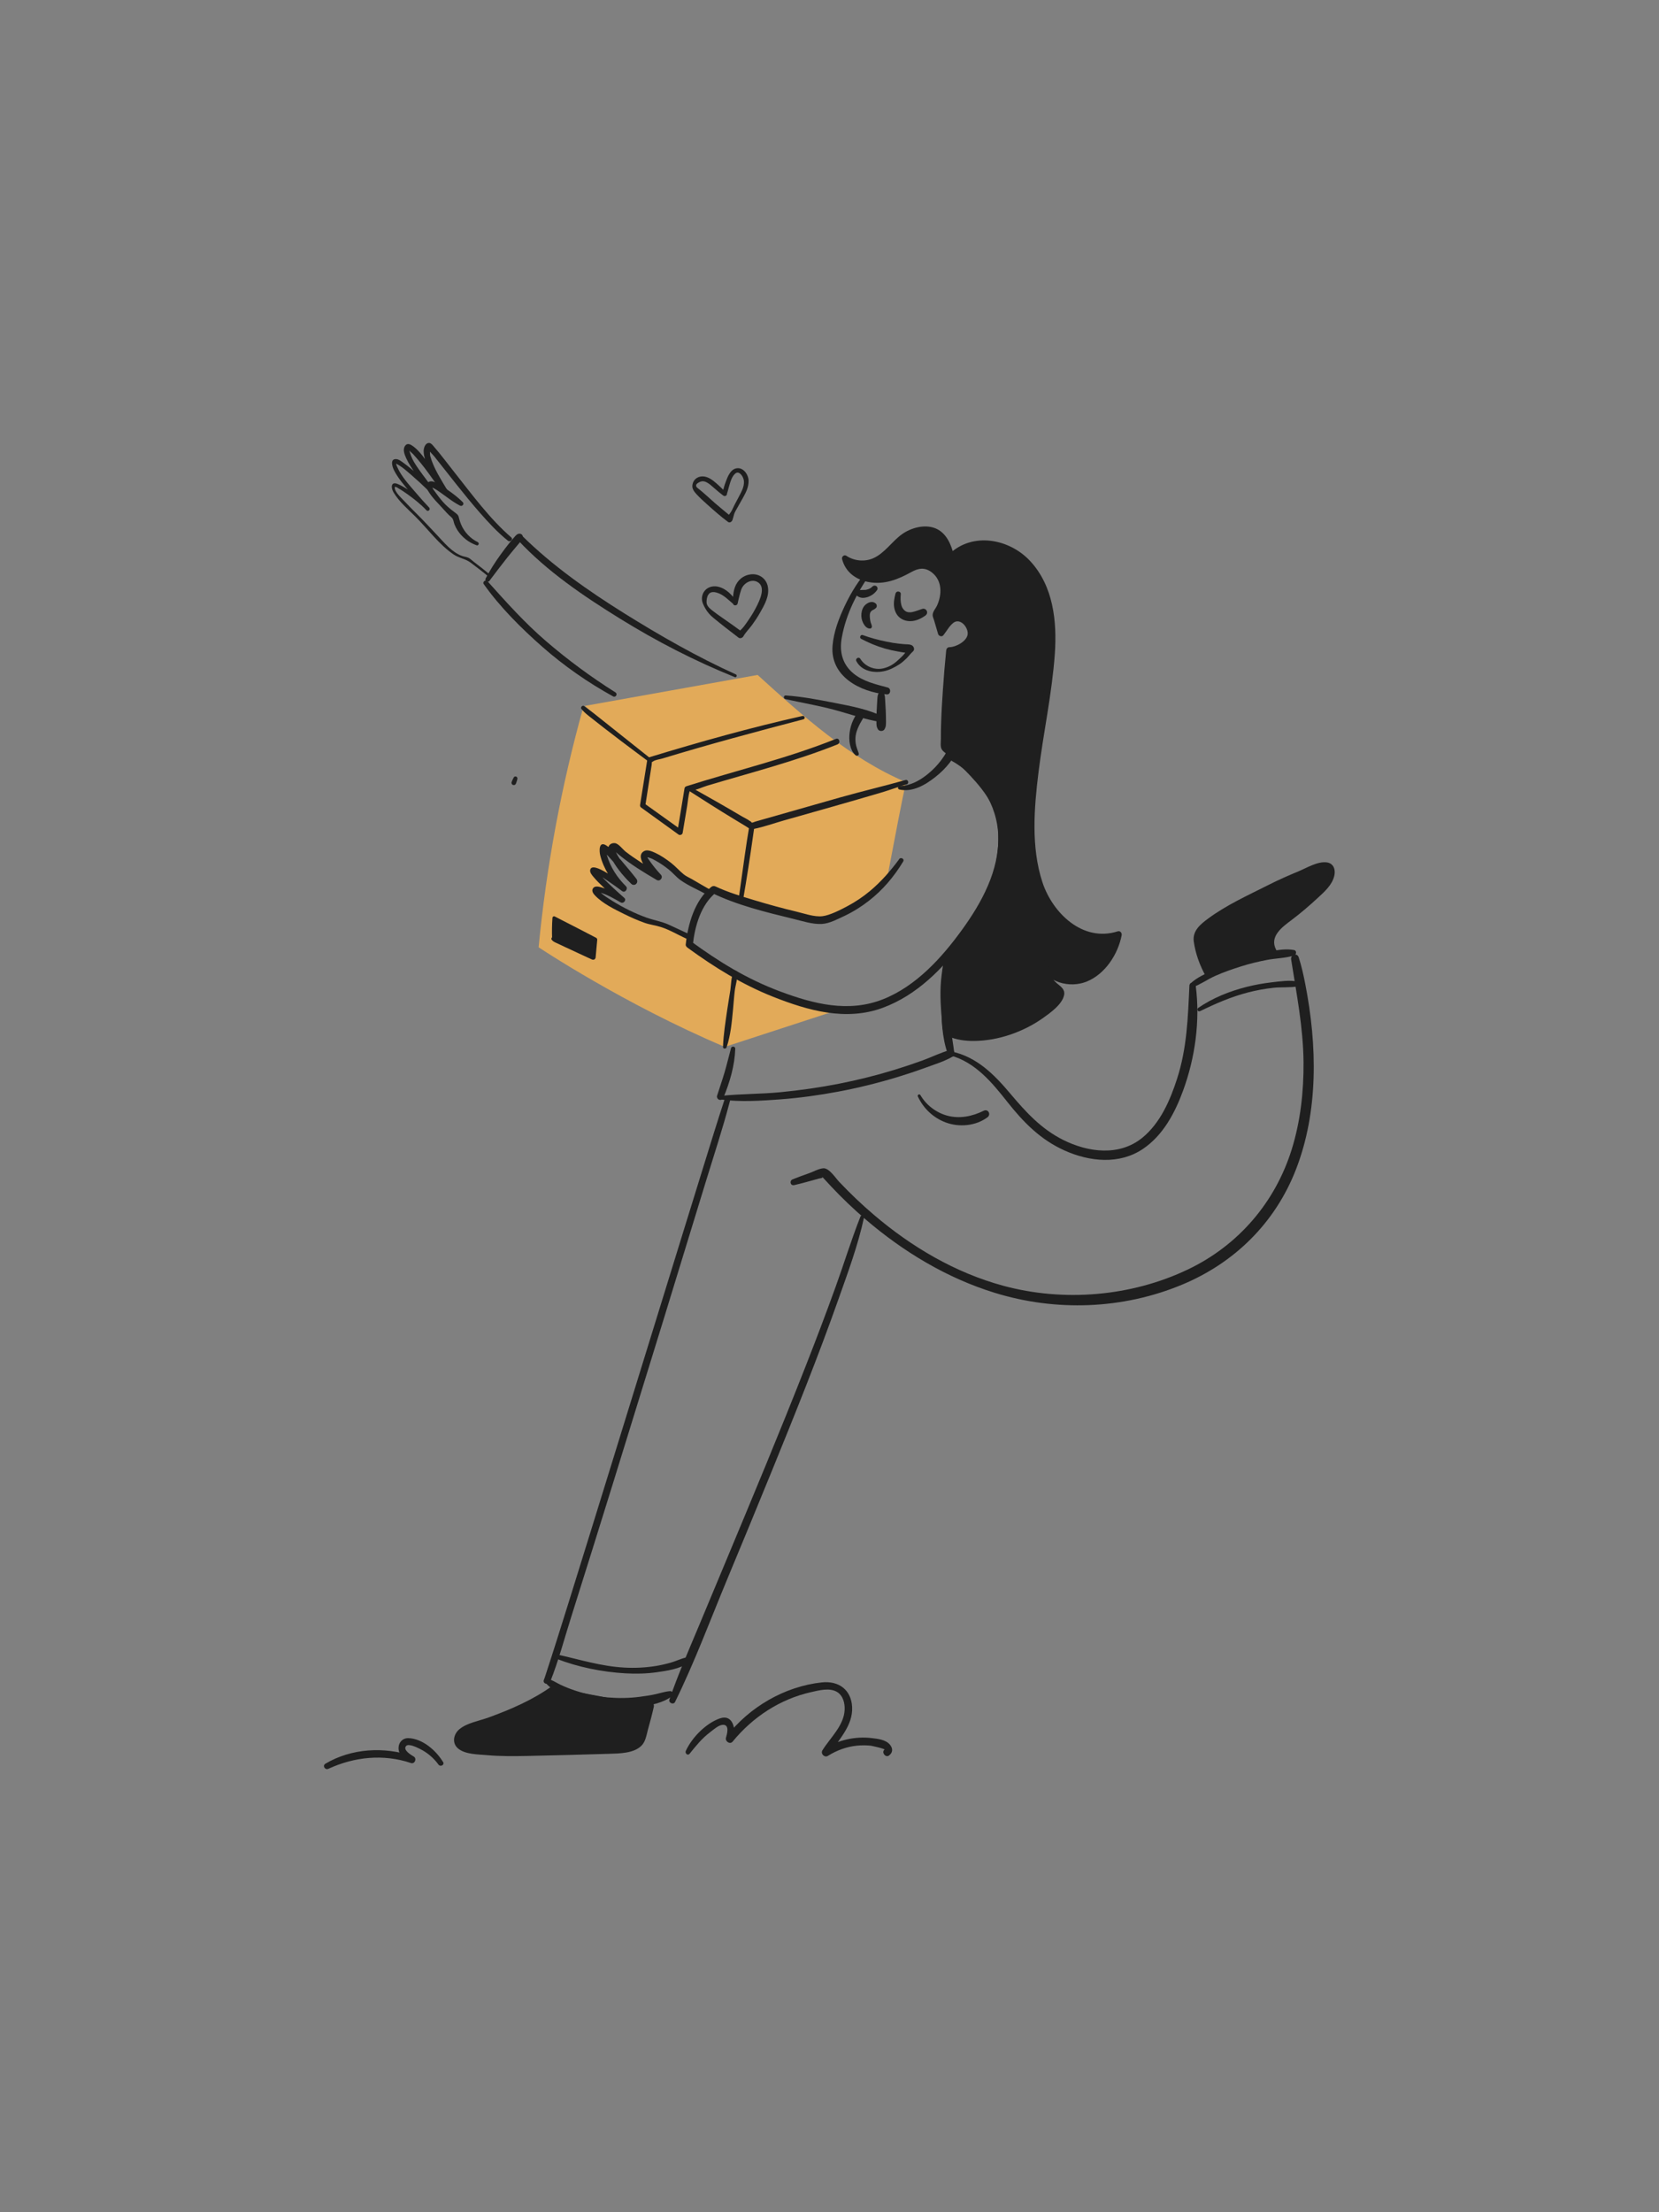 <svg viewBox="0 0 300 400" xmlns="http://www.w3.org/2000/svg" id="illustrations_and_icons"><rect x="0" y="0" width="300" height="400" fill="#808080" stroke="none"/><defs><style>.cls-1{fill:#f8f5f0;}.cls-2{fill:#e2aa59;}.cls-3{fill:#1f1f1f;}</style></defs><path d="m111.78,155.9c1.31,1.54,2.65,3.2,2.83,3.43-.19-.18-1.56-1.5-2.83-3.43Z" class="cls-2"></path><path d="m137.18,149.82c-.27,1.43-1.13,6.86-2.12,13.26,0,0-.03,0-.05-.02-2.46-.77-4.64-1.56-5.94-2.19,0,0-.71.56-1.55,1.71l.63-1.31-4.83-2.73c-1.99-2.17-5.53-4.49-6.52-4.16-.8.75.63,2.4,2.29,4.16,0,0-6.26-3.61-7.82-5.5,0,0-1.5-.46,0,2.06.17.28.34.55.51.8-1.28-1.49-2.54-2.86-2.72-2.71-.39.33.57,4.38,3.73,7.41-.29-.21-5.21-3.87-5.49-3.28-.27.58,4.68,4.92,5.18,5.37-.46-.26-4.81-2.66-4.83-1.72,0,1,7.57,5.55,12.05,6.16l4.59,2.12,1.18-2.44c-.6,2.03-.8,3.98-.8,3.98,2.88,2.11,5.54,3.9,8.36,5.48h0c-.46,3.04-.88,5.83-1.22,8.04l-.75,4.98c-18.36-7.78-33.66-18.01-33.66-18.01,1.41-14.63,4.1-29.14,8.05-43.3l31.56,21.73.16.11Z" class="cls-2"></path><path d="m145.04,181.32c2.09.64,4.25,1.16,6.42,1.32l-20.39,6.65.75-4.98,1.21-8.04h0c3.5,1.97,7.25,3.6,12,5.05Z" class="cls-2"></path><path d="m163.79,141.62c-.56,2.46-1.95,9.67-3.4,17.34-2.52,2.87-6.17,5.82-11.47,7.38-.99.29-8.15-1.46-13.86-3.26,0,0-.03,0-.05-.02l2.01-13.35v-.08s26.77-8.01,26.77-8.01Z" class="cls-2"></path><path d="m157.09,102.87c-1.74,1.94-3.14,4.18-4.26,6.53s-2.07,4.82-2.28,7.36c-.45,5.56,5.02,8.38,9.8,8.8.73.06.85-1.07.17-1.25-2.16-.58-4.44-1.09-6.2-2.55-1.99-1.65-2.55-3.9-2.11-6.4.78-4.43,2.86-8.42,5.47-12.03.25-.35-.31-.78-.6-.46h0Z" class="cls-3"></path><path d="m157.64,113.2c.01.07,0-.11,0-.08-.01-.09-.04-.14-.07-.23.04.08-.05-.11-.04-.11-.08-.16.01.05-.02-.05-.07-.17-.1-.35-.14-.53-.04-.17.02.18-.01-.08,0-.06-.02-.12-.03-.18-.01-.06-.02-.12,0-.02,0-.05-.01-.11-.02-.16-.02-.21-.03-.42-.02-.63,0-.08,0-.06,0,0,0-.05.02-.11.03-.16s.03-.11.04-.16c.02-.07.02-.06,0,0,.02-.04.09-.23.14-.24-.03,0-.1.11-.02.03.03-.04.06-.07.09-.1s.07-.06.1-.1c.1-.1-.08.04,0,0,.07-.04.14-.09.21-.12.08-.04.16-.07.23-.12.05-.03.22-.17.08-.06.06-.05.13-.1.19-.15.24-.19.21-.62,0-.81-.57-.53-1.34-.26-1.86.19-.47.41-.69,1.02-.75,1.63s.06,1.2.33,1.72c.23.45.66,1,1.22.97.25-.01.38-.21.34-.45h0Z" class="cls-3"></path><path d="m155.72,115.51c1.39.73,2.83,1.34,4.34,1.77.75.21,1.5.38,2.27.51s1.68.37,2.44.19l-.87-.49c.06.35-.53.93-.74,1.15-.3.3-.62.59-.93.87-.71.64-1.53,1.11-2.46,1.33-1.58.39-3.34-.32-4.19-1.71-.28-.46-.97-.05-.72.42.93,1.77,3.09,2.19,4.91,1.83,1.04-.2,2.03-.72,2.91-1.29.45-.3.85-.66,1.23-1.03.41-.4.74-.89,1.17-1.26s.15-1.01-.31-1.18c-.37-.14-.82-.11-1.22-.14-.34-.03-.69-.06-1.03-.1-.74-.08-1.47-.21-2.2-.36-1.46-.29-2.91-.68-4.31-1.19-.4-.15-.66.49-.29.68h0Z" class="cls-3"></path><path d="m158.94,125.25c-.31.43-.28,1.13-.32,1.64s-.06,1.06-.09,1.58-.03,1.06-.04,1.58c0,.27-.01.55,0,.82,0,.12.02.23.03.35.03.23.11.39.21.6.23.47,1.01.47,1.24,0,.1-.2.18-.36.21-.6.02-.12.03-.23.03-.35.02-.27,0-.55,0-.82-.01-.53-.01-1.06-.04-1.58s-.05-1.06-.09-1.58,0-1.22-.32-1.64c-.22-.3-.59-.3-.82,0h0Z" class="cls-3"></path><path d="m161.94,107.29c-.2.81-.38,1.65-.25,2.49.11.73.45,1.47,1.05,1.93.67.52,1.51.68,2.33.57s1.57-.48,2.25-.96c.27-.19.42-.52.28-.84-.13-.3-.47-.49-.8-.39-.61.19-1.2.45-1.83.58-.04,0-.23.04-.09.02-.08,0-.16.01-.23.02-.15,0-.31,0-.46-.02.14.02-.05-.02-.09-.03-.06-.02-.12-.03-.18-.05-.05-.02-.05-.02.01,0-.04-.02-.07-.03-.1-.05-.07-.03-.13-.08-.19-.12-.07-.04.07.07-.03-.03-.05-.05-.11-.09-.15-.14s-.1-.1-.14-.16c.09.11-.04-.07-.05-.08-.08-.12-.15-.24-.2-.37.04.09,0-.04-.02-.07-.02-.07-.04-.14-.06-.2-.17-.65-.15-1.31-.1-1.97.04-.54-.81-.64-.93-.13h0Z" class="cls-3"></path><path d="m157.8,106.01s-.26.26-.27.25c0,0,.1-.07,0,0-.02.02-.04.03-.07.05-.05.03-.1.06-.16.09s-.11.06-.16.08c-.08.04-.04,0,.02,0-.03,0-.05.02-.08.03-.12.04-.25.08-.37.11-.06.01-.12.02-.18.03.02,0,.16-.02.06,0-.03,0-.07,0-.1.01-.12.01-.24.01-.37.01-.25,0-.5.02-.75.02s-.51.18-.57.44.04.52.27.67c.31.2.67.32,1.05.3.33-.02.65-.09.96-.21.63-.26,1.16-.66,1.54-1.23.14-.22.06-.52-.13-.67s-.5-.15-.69.04h0Z" class="cls-3"></path><g><path d="m171.92,100.52c2.84-2.77,7.6-2.94,11.06-.99s5.68,5.65,6.61,9.5c.94,3.86.73,7.9.3,11.84-1.15,10.4-3.86,20.72-3.27,31.18.25,4.46,1.18,9.06,3.89,12.6s7.56,5.74,11.77,4.29l-.18.92c-.98,2.96-2.86,5.83-5.74,7.04-2.88,1.21-6.8.13-7.92-2.79.27,1.71,1.22,3.3,2.59,4.34.34.25.72.51.82.92.1.44-.16.87-.43,1.23-3.93,5.31-14.89,8.91-20.26,5.96,0,0-.52-3.37-.54-7.12-.02-3.75,1.01-6.87,1.01-6.87,0,0,1.19-1.74,5.04-7.17,3.84-5.42,4.93-11.18,4.23-17.06s-10.16-13.2-10.16-13.2c-.25-5.93.93-17.57.93-17.57.74.03,5.81-1.56,3.1-4.94-2.11-2.62-3.64.68-4.6,1.8l-.99-3.38c1.13-1.65,1.8-3.75,1.26-5.69-.53-1.93-2.52-3.51-4.49-3.12-1.6.32-5.23,4.1-10.6,1.89-2.01-.82-2.6-3.24-2.6-3.24,0,0,3.24,2.22,6.48-.21,2.6-1.95,3.65-4.32,6.85-4.89.82-.15,1.68-.22,2.48,0,.98.28,1.8,1,2.35,1.86s.86,1.85,1.09,2.85" class="cls-3"></path><path d="m172.22,100.82c4.74-4.22,11.66-1.44,14.7,3.35,3.66,5.78,2.88,13.04,2.01,19.5-.93,6.89-2.34,13.73-2.83,20.68-.42,6.02-.41,12.7,2.4,18.21,2.54,4.98,8.25,8.76,13.93,6.93l-.71-.71c-.56,2.88-2.32,5.89-4.98,7.3s-6.53.73-7.8-2.26c-.27-.64-1.17-.15-1.06.45.19,1.02.55,2,1.14,2.87.23.35.5.68.78.98.33.35,1.1.73,1.32,1.14.7,1.32-2.94,3.71-3.79,4.26-3.22,2.08-7.14,3.44-10.99,3.52-.86.02-1.73-.02-2.57-.19-.35-.07-.7-.15-1.04-.26-.17-.05-1.25-.57-1.01-.21-.22-.33-.16-1.27-.21-1.65-.14-1.28-.23-2.57-.28-3.85-.09-2.39.09-4.76.66-7.09.06-.25.13-.5.2-.75.03-.09.18-.45.04-.18.06-.12.16-.24.24-.35,2.08-2.81,4.26-5.7,6.02-8.71,2.37-4.06,3.46-8.71,3.25-13.4-.08-1.81-.33-3.46-1.11-5.1-.74-1.53-1.76-2.93-2.84-4.23-1.82-2.2-3.92-4.2-6.13-6-.09-.07-.23-.15-.3-.24-.21-.26.05.31.05-.06-.01-.96-.02-1.92,0-2.87.04-2.11.15-4.22.29-6.33.18-2.66.39-5.32.66-7.98l-.58.58c2.03-.04,4.86-1.87,4.41-4.16-.27-1.34-1.58-3.03-3.09-2.9s-2.36,1.88-3.23,2.95l.95.25c-.25-.86-.5-1.71-.75-2.57-.05-.16-.14-.35-.15-.51-.03-.39.05-.11.08-.19.24-.8.81-1.5,1.04-2.34.79-2.9-.54-6.56-3.87-6.99-2.22-.28-4.2,1.76-6.26,2.33-2.9.79-6.69.03-7.54-3.23l-.77.59c2.73,1.82,5.89.89,8.15-1.17,1.51-1.37,2.79-3.1,4.82-3.72,1.26-.39,2.74-.5,3.89.25,1.32.87,1.84,2.47,2.19,3.93.15.61,1.08.35.94-.26-.47-1.98-1.37-4.14-3.41-4.93-1.93-.74-4.36-.06-5.98,1.1-1.83,1.31-3.1,3.41-5.2,4.34-1.55.68-3.45.5-4.86-.45-.39-.26-.88.17-.77.59.62,2.4,2.53,3.76,4.89,4.18,2.78.49,5.23-.49,7.61-1.81,1.3-.72,2.46-.95,3.77.08,1.85,1.46,1.81,3.94.92,5.93-.26.58-.83,1.14-.81,1.79,0,.28.18.63.26.9.24.82.48,1.64.72,2.47.11.38.67.6.95.25.6-.74,1.06-1.66,1.81-2.25,1.2-.94,2.66.72,2.6,1.98-.07,1.32-2.11,2.4-3.31,2.42-.33,0-.54.26-.58.58-.24,2.39-.44,4.79-.6,7.18-.14,2.01-.26,4.01-.32,6.03-.03.91-.05,1.83-.04,2.74,0,.6-.16,1.53.21,2.03s1.16.95,1.64,1.36c1.25,1.09,2.46,2.24,3.59,3.46,1.31,1.41,2.55,2.92,3.5,4.6,1.06,1.86,1.38,3.69,1.44,5.82.17,5.72-1.76,10.68-5.03,15.29-1.13,1.6-2.26,3.2-3.38,4.81-.31.45-.72.9-.96,1.39-.57,1.14-.7,2.71-.87,3.95-.36,2.65-.22,5.34.04,8,.12,1.22-.09,2.55,1.13,3.1,1.48.67,3.14.88,4.75.86,4.33-.05,8.84-1.63,12.37-4.12,1.3-.92,3.57-2.52,3.86-4.23.17-1-.61-1.48-1.27-2.04-1.18-1.01-1.88-2.34-2.16-3.85l-1.06.45c1.37,3.22,5.49,4.3,8.57,3.05,3.34-1.35,5.65-4.93,6.32-8.37.08-.41-.26-.86-.71-.71-6.31,2.02-11.78-3.29-13.62-8.88-2.08-6.33-1.51-13.45-.7-19.95.88-7.11,2.43-14.14,2.94-21.3.42-5.9-.26-12.33-4.48-16.85-3.76-4.03-10.44-5.28-14.65-1.19-.4.38.2.96.6.6h0Z" class="cls-3"></path></g><path d="m124.52,168.86c-1.18-.55-2.36-1.1-3.53-1.64-1.32-.61-2.7-.81-4.07-1.3-2.16-.77-4.25-1.82-6.2-3.03-.71-.44-1.42-.89-2.05-1.44-.11-.09-.37-.46-.49-.49-.1-.03-.27.19-.2.31.02.03.35.07.4.08,1.35.34,2.66,1.14,3.87,1.82.5.28,1.1-.42.64-.82-.71-.62-1.41-1.26-2.1-1.9-.58-.54-1.14-1.08-1.69-1.64-.37-.38-.73-1-1.15-1.3-.03-.02-.07-.16-.1-.16-.15-.16-.29,0-.44.48.04,0,.09.02.13.04.1.12.5.23.64.31.61.34,1.2.73,1.78,1.13.86.59,1.72,1.19,2.55,1.82.52.39,1.13-.45.68-.89-1.55-1.53-2.8-3.43-3.42-5.53-.08-.27-.1-.58-.2-.85-.02-.04,0-.3-.02-.33-.18-.17-.65.07-.63.23.03.18.79.73.92.88,1.54,1.64,2.96,3.41,4.36,5.17l.84-.84c-1.27-1.2-2.38-2.64-3.26-4.14-.15-.25-.3-.51-.41-.78-.05-.11-.09-.44-.17-.52-.04-.04-.24.23-.16.12.05-.07-.08.07-.12-.03.04.1.27.28.34.35.26.25.54.49.82.71,2.07,1.67,4.38,3.09,6.68,4.43.61.35,1.22-.46.74-.96-.83-.89-1.55-1.79-2.23-2.8-.26-.38-.3-.39.18-.25.38.11.74.31,1.08.5.86.47,1.68,1.04,2.44,1.65.71.57,1.31,1.32,2.04,1.85,1.46,1.06,3.27,1.79,4.85,2.68.6.34,1.14-.58.54-.92-1.1-.62-2.19-1.27-3.28-1.9-.47-.27-1.04-.51-1.46-.85-.8-.64-1.49-1.46-2.32-2.1-.89-.68-1.82-1.33-2.84-1.8-.55-.25-1.43-.66-2.03-.32-1.97,1.12,1.48,4.39,2.17,5.13l.74-.96c-1.19-.69-2.37-1.42-3.53-2.17-.92-.6-1.84-1.22-2.71-1.9-.52-.41-1.13-1.26-1.74-1.49-.34-.13-.82-.04-1.09.2-.55.49-.3,1.3-.04,1.88.84,1.93,2.39,3.8,3.92,5.24.57.54,1.31-.26.84-.84-.78-.97-1.57-1.93-2.38-2.88-.89-1.05-1.87-2.55-3.07-3.27-1.33-.79-1.22,1.09-1.04,1.83.6,2.42,2.07,4.66,3.83,6.39l.68-.89c-.69-.52-6.03-4.74-6.33-2.83-.07.47.36.93.63,1.26.55.66,1.18,1.27,1.81,1.86.96.91,1.95,1.8,2.95,2.67l.64-.82c-1.26-.7-2.6-1.44-3.98-1.85-.48-.14-1.23-.34-1.55.19-.28.46.06.93.37,1.26,1.4,1.48,3.51,2.49,5.3,3.38,1.18.58,2.38,1.12,3.62,1.56.98.35,2.04.47,3.01.78,1.54.49,3.05,1.39,4.52,2.07.52.24.98-.53.45-.77h0Z" class="cls-3"></path><path d="m105.75,127.63c6.16,5.44,12.58,10.59,19.22,15.43,3.72,2.71,7.61,5.37,12.06,6.57l26.83-8.19c-10.22-4.34-18.64-11.94-26.86-19.4l-31.26,5.6Z" class="cls-2"></path><path d="m171.58,171.54c-1,3.05-1.33,6.3-1.35,9.5-.02,3.13.1,6.63,1.19,9.6.21.58,1.25.55,1.16-.16-.39-3.11-1.03-6.13-1.14-9.29-.11-3.17.16-6.36.96-9.43.14-.53-.65-.74-.81-.22h0Z" class="cls-3"></path><path d="m132.19,189.53c-.39,1.44-.73,2.89-1.15,4.32s-.92,2.85-1.37,4.27c-.1.31.12.66.42.74.35.1.62-.12.74-.42,1.16-2.81,2.02-5.76,2.13-8.81.02-.45-.66-.53-.78-.11h0Z" class="cls-3"></path><path d="m130.37,198.81c3.49.48,7.22.23,10.73-.03s7.03-.75,10.5-1.4,7.09-1.54,10.56-2.59c1.77-.54,3.53-1.12,5.27-1.76,1.62-.59,3.39-1.13,4.87-2,.63-.37.21-1.38-.5-1.18-1.69.47-3.32,1.29-4.97,1.89s-3.35,1.17-5.05,1.69c-3.32,1.02-6.69,1.86-10.1,2.53s-7.04,1.19-10.59,1.53-7.11.29-10.64.65c-.34.03-.5.6-.09.66h0Z" class="cls-3"></path><path d="m171.89,190.84c4.51,1.27,7.47,4.86,10.26,8.39,2.93,3.7,6,6.85,10.39,8.81,4.49,2.01,9.87,2.58,14.14-.3,3.64-2.45,5.79-6.52,7.26-10.54,2.19-5.98,3.1-12.62,2.29-18.95-.09-.72-1.12-.76-1.15,0-.26,5.73-.44,11.27-2.22,16.78-1.26,3.91-3.04,8.04-6.3,10.7-4.16,3.38-9.8,2.64-14.31.38-3.99-2-6.71-5-9.54-8.35-2.9-3.45-6.05-6.65-10.62-7.63-.46-.1-.66.58-.2.71h0Z" class="cls-3"></path><path d="m143.61,214.29c1.02-.24,2.03-.51,3.04-.79.47-.13.93-.27,1.4-.39.13-.04.62-.09.7-.19.03-.03-.17-.19-.11-.19-.02,0-.19-.14-.02,0,.07.06.14.13.2.2.49.54.99,1.08,1.49,1.61,1.95,2.08,4.02,4.05,6.18,5.91,6.83,5.87,14.7,10.62,23.33,13.29,11.1,3.44,23.22,3.02,33.97-1.47,9.46-3.94,16.79-11.16,20.53-20.74,4.14-10.6,3.87-22.57,1.72-33.58-.32-1.64-.68-3.26-1.19-4.85-.29-.89-1.51-.51-1.37.38.97,6.2,2.18,12.25,2.24,18.56.04,5.34-.55,10.69-2.14,15.8-3,9.6-9.66,17.34-18.74,21.68-10.26,4.91-22.47,5.93-33.42,2.96-8.68-2.35-16.59-7.02-23.4-12.83-2.2-1.87-4.29-3.87-6.28-5.97-.62-.65-1.79-2.49-2.83-2.44-.82.04-1.84.63-2.62.9-1,.35-1.98.71-2.96,1.1-.63.25-.41,1.21.29,1.04h0Z" class="cls-3"></path><path d="m131.03,198.79c-1.28,3.87-2.47,7.77-3.68,11.67-2.54,8.17-5.05,16.35-7.58,24.52-3,9.71-6,19.43-9,29.14-2.63,8.51-5.26,17.02-7.91,25.52-1.42,4.56-2.85,9.11-4.34,13.65-.05.16-.11.31-.17.46-.28.71.87,1.02,1.15.32,1.5-3.77,2.55-7.77,3.77-11.63,2.58-8.16,5.12-16.32,7.66-24.5,3.01-9.71,6.01-19.42,9-29.14,2.61-8.51,5.22-17.03,7.83-25.55,1.4-4.56,2.9-9.11,4.12-13.72.04-.16.09-.32.13-.48.17-.62-.76-.87-.96-.27h0Z" class="cls-3"></path><path d="m155.58,220.01c-1.65,4.18-2.97,8.51-4.5,12.74-1.73,4.79-3.54,9.55-5.4,14.29-4.63,11.81-9.53,23.52-14.41,35.23-1.63,3.92-3.27,7.83-4.9,11.74-1.84,4.4-3.77,8.79-5.32,13.3-.2.59.74,1,1.02.43,3.53-7.18,6.34-14.75,9.41-22.14,2.7-6.49,5.39-12.99,8.04-19.5,4.21-10.33,8.39-20.69,12.11-31.22,1.7-4.81,3.52-9.7,4.6-14.7.09-.43-.5-.58-.65-.18h0Z" class="cls-3"></path><path d="m215.64,178.53c1.42-.51,2.7-1.44,4.08-2.06,1.55-.7,3.17-1.25,4.79-1.76,1.52-.48,3.08-.85,4.64-1.15s3.3-.3,4.85-.79c.45-.14.53-.9,0-.99-1.57-.29-3.2.04-4.76.32-1.73.31-3.43.74-5.1,1.29-1.57.52-3.09,1.16-4.56,1.9s-3.17,1.43-4.33,2.57c-.27.27,0,.8.39.67h0Z" class="cls-3"></path><g><path d="m218.42,176.31c-.85-1.86-1.48-3.83-1.86-5.85-.08-.41-.14-.84-.06-1.25.12-.58.52-1.05.95-1.46,1.51-1.48,3.4-2.5,5.26-3.5,5.1-2.75,10.22-5.5,15.66-7.5.77-.28,1.77-.49,2.28.15.28.35.29.86.19,1.3-.26,1.13-1.11,2.02-1.94,2.82-1.88,1.82-3.86,3.54-5.92,5.15-.94.73-1.92,1.47-2.55,2.48-.63,1.01-.83,2.4-.15,3.38" class="cls-3"></path><path d="m218.85,176.19c-.38-1.1-.75-2.22-1.06-3.34-.27-.97-.74-2.21-.67-3.23.09-1.27,1.67-2.28,2.61-2.92.82-.56,1.68-1.04,2.55-1.51,4.06-2.2,8.15-4.39,12.36-6.31,1.13-.52,2.28-.99,3.45-1.43.38-.14,1.09-.5,1.51-.41,1.44.31.64,1.59.18,2.21-1.3,1.76-3.21,3.22-4.85,4.65-2.1,1.82-7.32,4.95-5.14,8.41.39.62,1.32.07.98-.57-1.3-2.43,1.14-4.15,2.83-5.42,1.63-1.23,3.19-2.57,4.69-3.96,1.22-1.13,2.62-2.34,3-4.04.25-1.1-.14-2.23-1.38-2.39-1.66-.21-3.61,1-5.08,1.61-1.88.78-3.74,1.6-5.55,2.52-3.63,1.83-7.57,3.62-10.85,6.06-1.39,1.03-2.81,2.2-2.56,4.1.3,2.2,1.1,4.38,2.18,6.31.24.43.97.14.81-.34h0Z" class="cls-3"></path></g><path d="m98.54,304.08c.96,1.48,3.32,2.34,4.89,2.99,1.95.81,4.03,1.31,6.12,1.59s4.15.25,6.21-.04c1.88-.26,4.27-.75,5.79-1.96.35-.28.06-.91-.36-.88-.87.05-1.74.35-2.59.54-.97.22-1.96.36-2.95.49-1.9.25-3.82.27-5.73.11s-3.87-.57-5.73-1.18c-.97-.31-1.91-.68-2.83-1.11-.78-.37-1.53-.92-2.39-1.07-.28-.05-.58.24-.4.52h0Z" class="cls-3"></path><g><path d="m100.12,305.12c-4.23,3.56-9.59,5.45-14.84,7.16-.68.22-1.37.45-1.91.92s-.87,1.24-.61,1.91c.31.79,1.27,1.08,2.11,1.23,4,.71,8.09.6,12.15.48,4.25-.12,8.5-.24,12.75-.37,1.68-.05,3.42-.11,4.95-.8.34-.15.67-.34.91-.63.26-.31.38-.71.49-1.1.53-1.81,1.01-3.63,1.44-5.47" class="cls-3"></path><path d="m99.93,304.79c-3.51,2.55-7.53,4.28-11.59,5.76-1.67.61-3.86.95-5.26,2.11-1.07.89-1.4,2.49-.27,3.47,1.28,1.1,3.61,1.08,5.2,1.22,2.43.22,4.87.2,7.31.15,4.96-.11,9.92-.23,14.88-.39,1.82-.06,4.41-.07,5.8-1.47.75-.75.9-1.92,1.17-2.91.38-1.36.75-2.73,1.06-4.11.19-.86-1.1-1.22-1.32-.36-.31,1.22-.6,2.44-.93,3.66-.16.61-.32,1.22-.52,1.81-.3.9-.83,1.25-1.7,1.53-2.31.76-5.01.53-7.41.61-5.05.16-10.12.46-15.17.38-1.3-.02-2.6-.08-3.89-.2-.86-.08-3.15-.03-3.75-.87-1.38-1.91,4.59-3.16,5.57-3.5,4.13-1.43,8.08-3.29,11.3-6.31.31-.29-.11-.87-.47-.61h0Z" class="cls-3"></path></g><path d="m133.1,121.96c-6.98-3.16-13.72-7.01-20.21-11.06-6.53-4.08-12.97-8.59-18.46-14.01-.5-.49-1.24.26-.77.77,5.29,5.67,11.88,10.13,18.44,14.19,6.64,4.11,13.56,7.68,20.79,10.59.27.11.47-.36.2-.48h0Z" class="cls-3"></path><path d="m111.3,125.2c-4.39-2.76-8.55-5.83-12.49-9.21s-7.25-7.1-10.66-10.9c-.32-.36-.96.12-.68.52,2.98,4.2,6.77,7.97,10.63,11.37,3.91,3.43,8.22,6.44,12.77,8.94.47.26.88-.44.42-.72h0Z" class="cls-3"></path><path d="m141.99,126.4c2.9.65,5.83,1.14,8.7,1.9s5.69,1.8,8.63,2.26c.54.09.99-.68.41-.97-2.74-1.34-5.75-1.9-8.72-2.48s-5.92-1.16-8.94-1.36c-.37-.02-.44.56-.09.64h0Z" class="cls-3"></path><path d="m88.53,104.99c1.01-1.35,2.03-2.69,3.08-4.02.51-.65,1.05-1.29,1.58-1.93.26-.31.52-.62.78-.93.31-.36.65-.71.54-1.22-.06-.24-.29-.37-.51-.39-.47-.04-.78.37-1.05.69s-.56.65-.83.98c-.54.67-1.06,1.37-1.57,2.07-1.01,1.38-1.92,2.83-2.72,4.34-.26.48.4.84.72.42h0Z" class="cls-3"></path><path d="m86.43,98.04c-1.38-.67-2.45-1.8-3.05-3.21-.14-.34-.26-.69-.35-1.04-.1-.42-.14-.64-.5-.92-.68-.51-1.37-1.03-1.97-1.63s-1.14-1.28-1.64-1.98c-.25-.35-.53-.69-.75-1.06-.06-.08-.1-.17-.13-.27-.14.06-.15.1-.04.12.06.1.46.23.57.3,1.6.95,2.95,2.23,4.62,3.08.4.2.83-.3.49-.64-1.22-1.2-2.69-2.24-4.16-3.11-.51-.31-1.27-.84-1.9-.59s-.59.97-.32,1.47c.76,1.39,2.02,2.52,3.05,3.69.27.3.54.6.83.88.22.22.59.46.71.74.14.3.18.66.31.98.14.34.3.66.49.97.83,1.3,2.05,2.27,3.51,2.78.31.11.53-.39.23-.54h0Z" class="cls-3"></path><path d="m88.68,103.96c-.98-.82-2-1.6-3.01-2.38-.29-.22-.59-.53-.91-.7-.38-.19-.8-.21-1.21-.36-1.85-.67-3.19-2.37-4.5-3.75-1.2-1.27-2.38-2.56-3.62-3.79-.76-.76-1.53-1.52-2.26-2.31-.48-.53-1.83-1.7-1.78-2.51.02-.3-.12-.09.13-.12.15-.02.46.22.58.29.52.29,1.02.64,1.51.98,1.24.88,2.46,1.85,3.51,2.96.31.32.79-.16.49-.49-.85-.9-1.68-1.82-2.48-2.77-1.17-1.37-2.55-2.86-3.28-4.53-.07-.17-.27-.53-.19-.72-.05.12.18.17.44.33.79.48,1.49,1.11,2.19,1.71,1.09.94,2.16,1.93,3.19,2.93.35.34.98-.11.69-.53-1.08-1.56-2.31-3.01-3.29-4.64-.46-.77-.69-1.45-.91-2.28-.06-.24.05.15-.2-.03.06.05.18.09.22.16.15.24.48.46.68.67,1.97,2.14,3.64,4.6,5.28,6.99.37.54,1.23.06.89-.52-1.13-1.94-2.48-3.95-3.05-6.15-.07-.26.01-.99-.08-1.16-.07-.12-.45-.36-.24.02.24.44.72.85,1.04,1.24,2.73,3.41,5.37,6.9,8.25,10.19,1.58,1.8,3.22,3.58,5.09,5.08.42.33,1.01-.24.6-.6-3.92-3.4-7.11-7.78-10.32-11.83-1.21-1.52-2.37-3.1-3.65-4.57-.21-.24-.48-.63-.83-.67-.73-.08-1.04.88-1.04,1.44-.01,1.23.63,2.5,1.16,3.57.66,1.35,1.43,2.65,2.2,3.94l.89-.52c-.89-1.28-1.81-2.54-2.75-3.78-1.04-1.38-2.18-3.32-3.69-4.25-.45-.28-.91-.33-1.22.19-.39.64-.04,1.5.23,2.11.98,2.16,2.64,3.92,3.99,5.84l.69-.53c-.96-.91-1.95-1.81-2.96-2.67-.67-.57-1.35-1.14-2.07-1.66-.39-.28-.94-.75-1.45-.77-1.15-.05-.68,1.41-.39,2,.77,1.52,1.97,2.88,3.08,4.17.9,1.05,1.84,2.09,2.8,3.08l.49-.49c-1.55-1.59-3.61-3.37-5.68-4.25-1.28-.54-1.26.71-.75,1.54.99,1.63,2.53,2.96,3.88,4.29,2.27,2.24,4.28,5.06,6.93,6.88,1.02.7,2.17.78,3.13,1.51,1.09.83,2.19,1.66,3.25,2.54.24.19.58-.14.34-.34h0Z" class="cls-3"></path><path d="m133.27,108.88c-.83-1.26-1.94-2.49-3.49-2.81-1.45-.3-2.79.6-2.85,2.12-.02.64.3,1.28.61,1.82.39.69.88,1.23,1.49,1.73,1.48,1.22,3,2.39,4.53,3.56.26.2.7.04.85-.22.42-.75,1.08-1.38,1.59-2.08s1-1.44,1.43-2.2c.82-1.44,1.76-3.06,1.41-4.78-.3-1.47-1.63-2.35-3.09-2.17-1.36.17-2.39,1.04-2.85,2.31-.22.6-.3,1.23-.35,1.87-.02.24-.02.48,0,.72,0,.07,0,.15.01.22,0,.08,0,.23,0,.09-.03.53.8.53.83,0,0,.17.04-.13.05-.19.05-.22.11-.43.15-.65.12-.55.27-1.09.45-1.62.38-1.1,1.76-1.99,2.91-1.38,1.65.88.4,3.39-.19,4.54-.4.78-.85,1.53-1.35,2.26s-1.12,1.71-1.87,2.21h.63c-1.2-.88-2.41-1.73-3.63-2.58-.54-.38-1.08-.75-1.6-1.16-.49-.38-1.14-.87-1.17-1.55-.02-.45.06-1,.3-1.39.35-.58.96-.56,1.56-.39,1.2.34,2.14,1.36,3.07,2.14.28.24.78-.07.55-.42Z" class="cls-3"></path><path d="m131.3,89.06c-.62-.61-1.23-1.22-1.89-1.78-.5-.43-1.03-.83-1.67-1.03-1.21-.38-2.43.25-2.54,1.57-.05.63.4,1.16.8,1.59.58.63,1.22,1.21,1.86,1.78,1.22,1.1,2.47,2.2,3.79,3.18.3.23.68-.03.79-.32.13-.35.2-.71.31-1.07.12-.4.37-.77.57-1.14.34-.62.69-1.22,1.03-1.83.54-.96,1.04-1.94,1.02-3.08s-1.01-2.58-2.33-2.22c-.96.26-1.43,1.43-1.75,2.27-.2.51-.37,1.04-.5,1.57-.05.19-.1.38-.1.57,0,.05,0,.11,0,.16.01.2,0,0,.01-.03-.09.43.58.62.67.18.03-.12-.15.3-.01.04.02-.04.04-.09.06-.13.09-.17.13-.35.18-.53.13-.47.25-.95.4-1.42s.32-.98.62-1.39c.17-.23.42-.53.73-.55.34-.02.66.32.83.58.75,1.16.16,2.4-.41,3.47-.34.63-.68,1.27-1,1.9-.2.4-.37.83-.61,1.2-.23.35-.49.64-.67,1.02l.84-.11c-1.01-.85-2.04-1.67-3.03-2.53s-1.9-1.74-2.9-2.54c-.21-.16-.49-.32-.52-.61s.25-.45.46-.58c.51-.31.96-.3,1.48-.02.49.26.9.65,1.31,1.01.53.48,1.09.92,1.65,1.36.39.31.94-.19.56-.56Z" class="cls-3"></path><path d="m162.61,155.34c-1.56,2.11-3.3,4.11-5.32,5.79-1.24,1.03-2.59,1.94-4.02,2.7-1.31.7-3.21,1.67-4.54,1.83-1.48.18-3.33-.5-4.74-.83-2.52-.6-5.03-1.29-7.51-2.04s-4.82-1.44-7.08-2.5c-.29-.14-.56-.1-.81.1-3,2.46-4.18,6.69-4.59,10.39-.03.24.15.44.32.57,4.84,3.53,9.88,6.66,15.46,8.87,6.34,2.51,13.2,4.46,19.86,2,6.19-2.29,10.87-7.1,14.76-12.27,3.89-5.16,7.41-11.29,7.51-17.93.1-6.52-3.57-12.65-9.42-15.57-.67-.33-1.26.65-.59,1.01,5.02,2.72,8.45,7.97,8.62,13.71.18,6.27-3.02,12.08-6.6,17.01s-8.24,10.14-14.27,12.51c-6.24,2.46-12.54.83-18.57-1.42s-11.09-5.39-16.11-9.05l.32.57c.37-3.37,1.47-7.24,4.22-9.45l-.81.1c4.56,2.22,9.73,3.48,14.63,4.67,1.65.4,3.61,1.06,5.33.95,1.36-.09,2.83-.88,4.05-1.45,1.56-.74,3.03-1.66,4.39-2.72,2.52-1.95,4.58-4.39,6.22-7.11.29-.48-.42-.87-.74-.43h0Z" class="cls-3"></path><g><path d="m111.78,155.9c1.31,1.54,2.65,3.2,2.83,3.43-.19-.18-1.56-1.5-2.83-3.43Z" class="cls-1"></path><path d="m111.33,156.35c.96,1.13,1.92,2.26,2.83,3.43l.9-.9c-.35-.33-.68-.68-.99-1.04-.29-.33-.57-.67-.85-1.02-.12-.15.07.1-.04-.06-.04-.05-.07-.1-.11-.14-.09-.12-.17-.23-.26-.35-.16-.23-.32-.46-.48-.69-.18-.28-.57-.42-.87-.23-.28.18-.43.58-.23.87.84,1.28,1.82,2.5,2.93,3.56.24.23.67.26.9,0,.26-.28.22-.62,0-.9-.91-1.17-1.87-2.3-2.83-3.43-.22-.26-.68-.24-.9,0-.25.27-.23.63,0,.9Z" class="cls-3"></path></g><path d="m124.67,317.14c1.15-1.43,2.27-2.83,3.75-3.94.57-.43,1.48-1.25,2.2-1.32,1.39-.15.85,1.67.66,2.33s.73,1.27,1.2.7c3.65-4.45,8.55-7.68,14.19-8.95,1.42-.32,3.34-.84,4.68-.04,1.1.66,1.44,2.02,1.39,3.22-.12,2.87-2.59,5.04-4.02,7.34-.38.62.38,1.39,1,1,1.6-1,3.36-1.65,5.24-1.84.82-.08,1.65-.08,2.47,0,.18.02,2.7.57,2.51.72-.59.48.2,1.52.82,1.06.73-.54.73-1.3.15-1.98-.77-.9-2.18-1.04-3.27-1.17-3.02-.36-6.07.35-8.65,1.94l1,1c1.65-2.68,4.27-5.16,4.1-8.55-.15-3.13-2.43-4.78-5.46-4.46-6.75.72-13.16,4.47-17.28,9.82l1.31.55c.44-1.76-.03-4.74-2.54-3.84s-5.02,3.47-6.11,5.87c-.18.4.34.92.67.52h0Z" class="cls-3"></path><path d="m80.1,318.57c-1.25-2.06-3.7-4.21-6.24-4.29-1.03-.03-1.78.74-1.79,1.77-.02,1.3,1.08,2.08,2.08,2.67l.5-1.18c-5.15-1.76-11.07-1.44-15.8,1.36-.6.36-.08,1.21.54.92,4.71-2.17,9.96-2.71,14.92-1.04.7.24,1.12-.82.5-1.18-.41-.24-2.06-1.19-1.35-1.92.46-.47,2.01.32,2.42.52,1.35.65,2.53,1.65,3.41,2.86.36.49,1.16.06.83-.49h0Z" class="cls-3"></path><path d="m162.6,142.75c2.45.55,4.76-.84,6.61-2.31.93-.74,1.8-1.59,2.53-2.54s1.43-1.99,1.63-3.16c.13-.75-.85-1.26-1.28-.54-.53.9-.92,1.87-1.52,2.73-.59.87-1.27,1.65-2.04,2.37-1.6,1.49-3.59,2.77-5.84,2.83-.34,0-.44.53-.08.61h0Z" class="cls-3"></path><path d="m155.29,136.22c-.2-.59-.46-1.17-.55-1.8s-.07-1.25.08-1.85.42-1.21.72-1.77.74-1.12.8-1.8c.02-.29-.32-.56-.6-.46-.73.27-1.15.99-1.46,1.67-.33.73-.54,1.45-.64,2.25-.18,1.34,0,3.15,1.07,4.1.24.21.69.01.57-.33h0Z" class="cls-3"></path><path d="m145.1,129.46c-9.34,2.09-18.56,4.68-27.71,7.47-.14.04-.29.16-.32.32-.44,2.75-.88,5.5-1.32,8.26-.04.23.03.4.22.53,2.25,1.62,4.5,3.25,6.75,4.87.24.17.67,0,.72-.29.27-1.63.55-3.26.82-4.89.14-.85.19-1.79.44-2.61.14-.46-.1-.14.32-.18.93-.08,2-.62,2.9-.89,7.88-2.36,15.87-4.39,23.52-7.45.61-.25.34-1.25-.28-1-8.78,3.53-18.01,5.7-27.02,8.56-.16.05-.32.18-.35.35-.43,2.61-.86,5.23-1.29,7.85l.72-.29c-2.25-1.61-4.51-3.23-6.76-4.84l.22.53c.23-1.5.47-3,.7-4.5.15-.98.3-1.96.46-2.94.02-.16.02-.62.12-.75.17-.22-.34.45.16.09.39-.28,1.16-.36,1.63-.5,8.46-2.58,16.99-4.86,25.54-7.1.39-.1.23-.69-.17-.6h0Z" class="cls-3"></path><g><path d="m100.11,169.7c-.04-1.26,0-2.51.11-3.76l7.4,3.97-.33,3.17-7.18-3.37Z" class="cls-3"></path><path d="m100.34,169.7c-.03-1.26.02-2.51.15-3.76l-.42.24c2.14,1.2,4.27,2.41,6.41,3.59.3.17.61.33.91.5l-.21-.36c-.12,1.06-.24,2.11-.36,3.17l.68-.39c-2.05-.99-4.11-1.97-6.18-2.94-.34-.16-.91-.53-1.32-.39l.28.04h-.01c-.43-.21-.8.43-.37.63h.01c-.06-.07-.11-.14-.17-.21.14.36.55.53.87.68.57.27,1.14.53,1.71.8,1.27.59,2.54,1.18,3.81,1.77.3.14.6.27.9.41.33.15.65-.03.68-.39.1-1.06.19-2.11.29-3.17.01-.14-.09-.3-.21-.36-2.17-1.14-4.36-2.25-6.54-3.37-.31-.16-.62-.32-.93-.48-.2-.1-.4.03-.42.24-.09,1.25-.11,2.51-.06,3.76.01.3.47.3.47,0Z" class="cls-3"></path></g><path d="m165.98,198.27c1.02,2.16,2.76,3.82,5,4.67,2.45.93,5.47.66,7.59-.92.69-.52.11-1.58-.69-1.18-2.04,1.01-4.33,1.49-6.57.89-2.01-.54-3.83-1.92-4.87-3.72-.18-.3-.61-.04-.46.27h0Z" class="cls-3"></path><path d="m100.61,299.92c3.9,1.52,8.28,2.4,12.45,2.64,1.91.11,3.84.07,5.74-.2s4.11-.61,5.67-1.66c.52-.34.2-1.14-.42-1-.93.21-1.81.66-2.73.92s-1.87.48-2.82.63c-1.87.29-3.76.38-5.64.27-4.16-.23-8.01-1.45-12.04-2.35-.49-.11-.66.56-.2.74h0Z" class="cls-3"></path><path d="m217,182.84c2.79-1.37,5.64-2.61,8.67-3.39,1.51-.39,3.04-.67,4.58-.84,1.46-.16,3.01,0,4.45-.26.43-.08.42-.77,0-.86-1.48-.32-3.26-.04-4.75.13s-3.05.45-4.55.83c-3.09.79-6.1,1.99-8.73,3.8-.35.24-.05.76.34.57h0Z" class="cls-3"></path><path d="m93.31,141.65l.14-.4c.05-.13.07-.27.11-.41.04-.17-.04-.35-.21-.42-.16-.07-.36-.01-.45.15s-.16.3-.23.46l-.16.4c-.04.09,0,.24.04.32s.15.17.25.19c.11.02.22.02.32-.04s.15-.14.19-.25h0Z" class="cls-3"></path><path d="m117.63,137.14c-3.41-2.71-6.83-5.42-10.23-8.14-.58-.46-1.19-.88-1.77-1.33-.28-.22-.71.21-.5.5.38.49.84.88,1.32,1.27.91.73,1.83,1.45,2.75,2.16,2.06,1.59,4.13,3.17,6.22,4.72.6.45,1.2.9,1.81,1.34.3.22.69-.28.4-.52h0Z" class="cls-3"></path><path d="m124.4,142.87c2.76,1.77,5.52,3.53,8.32,5.23.7.42,1.4.85,2.1,1.27.43.26.78.6,1.29.57.09,0,.18-.06.26-.07,1.77-.36,3.53-.99,5.27-1.49,5.93-1.68,11.86-3.34,17.77-5.09,1.43-.42,3.35-1.13,4.54-1.47.5-.14.29-.92-.21-.78-3.58,1.02-8.02,2.07-11.86,3.16-5.09,1.45-10.18,2.89-15.27,4.35-.17.05-.51.22-.69.2-.04,0-.08.04-.12.03.47.08-.47-.55-.19-.31-.36-.31-.86-.51-1.27-.75-3.17-1.88-6.37-3.7-9.59-5.49-.41-.23-.76.38-.37.63h0Z" class="cls-3"></path><path d="m134.37,162.7c.66-3.78,1.24-7.58,1.78-11.38.09-.61.17-1.22.26-1.83s-.79-.83-.89-.25c-.65,3.79-1.14,7.6-1.68,11.4-.09.61-.17,1.22-.26,1.83-.08.51.7.74.79.22h0Z" class="cls-3"></path><path d="m132.71,175.68c-.53.93-.49,2.32-.64,3.35-.17,1.13-.38,2.26-.54,3.39-.33,2.28-.7,4.56-.79,6.86-.02.39.53.43.65.09.74-2.19.94-4.52,1.16-6.81.11-1.14.18-2.29.32-3.43.13-1.06.59-2.31.42-3.38-.04-.28-.45-.29-.58-.08h0Z" class="cls-3"></path></svg>